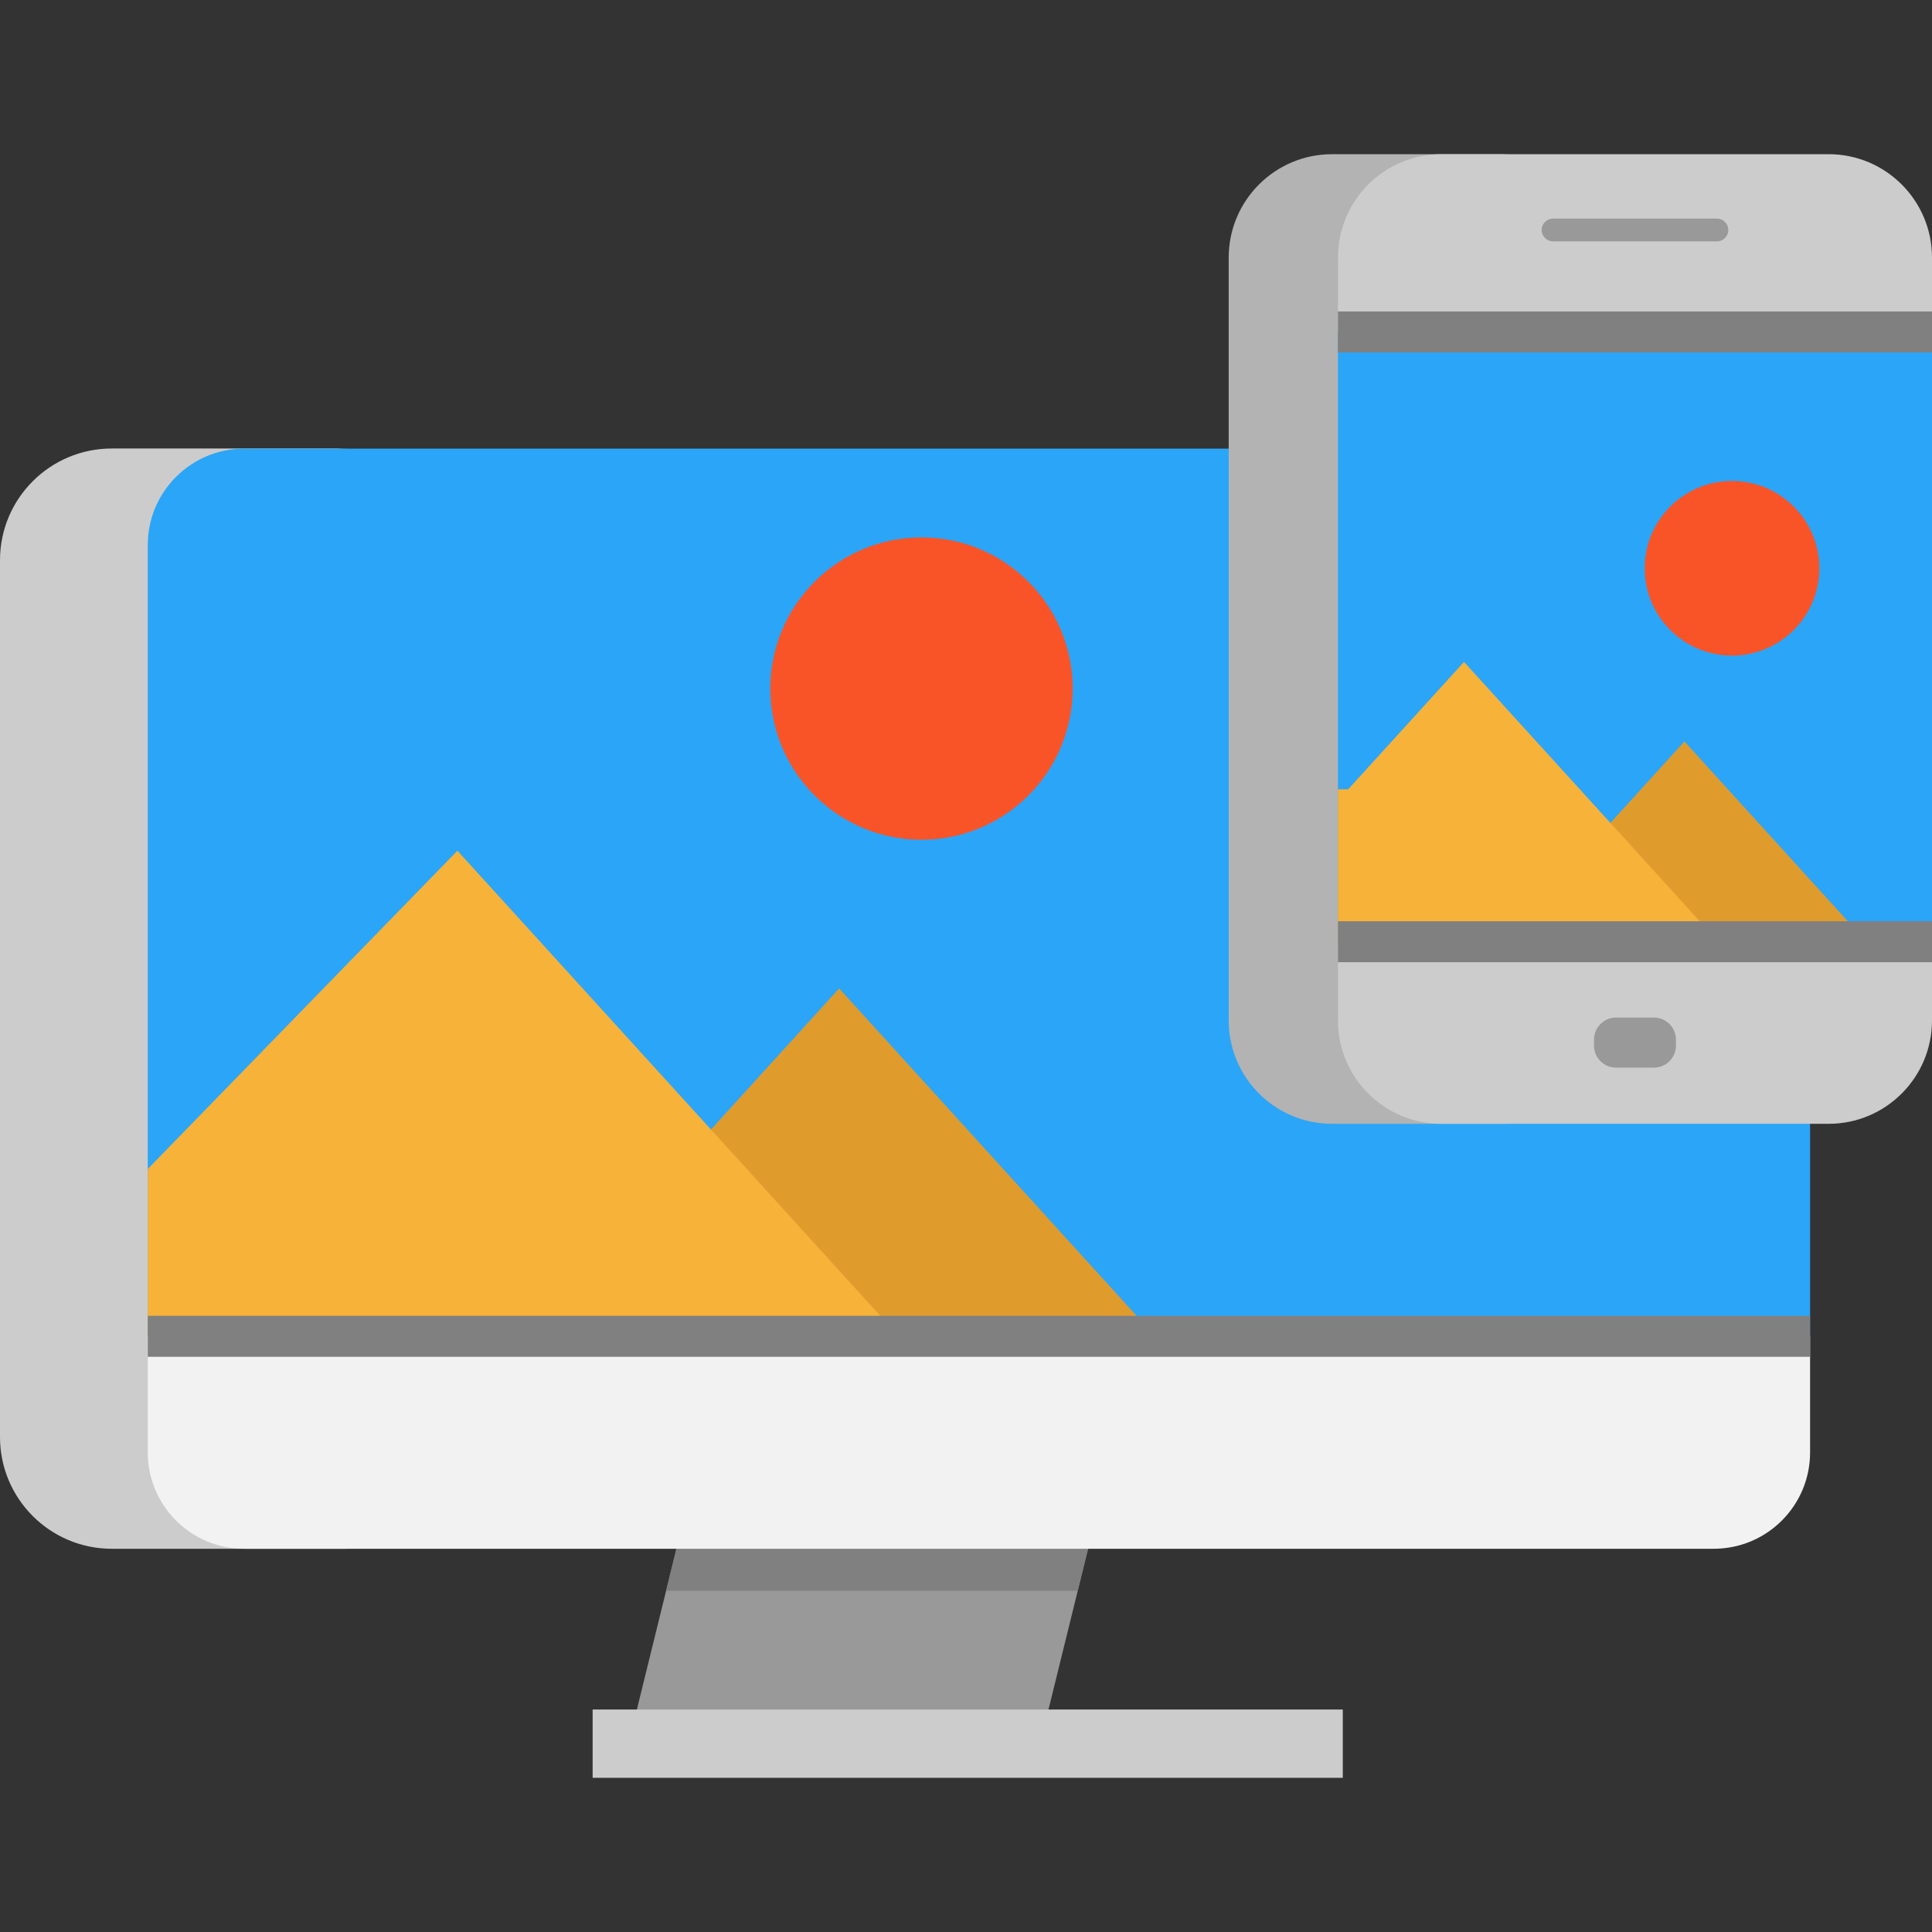 <svg xmlns="http://www.w3.org/2000/svg" xmlns:xlink="http://www.w3.org/1999/xlink" id="Layer_1" viewBox="0 0 512 512" xml:space="preserve"><rect x="0" y="0" width="512" height="512" fill="#333333" stroke="none"/><path style="fill:#CCCCCC;" d="M29.63,118.858h62.518c-14.103,0-25.552,11.437-25.552,25.552v165.378v44.349v30.764  c0,14.103,11.449,25.54,25.552,25.54H29.63C13.271,410.442,0,397.183,0,380.824V148.476C0,132.117,13.271,118.858,29.63,118.858z"></path><polygon style="fill:#999999;" points="290.16,403.071 285.612,421.565 275.188,463.899 166.102,463.899 176.526,421.565   181.074,403.071 "></polygon><polygon style="fill:#808080;" points="290.16,403.071 285.612,421.565 176.526,421.565 181.074,403.071 "></polygon><rect x="157.054" y="453.041" style="fill:#CCCCCC;" width="198.797" height="18.097"></rect><path style="fill:#2BA5F7;" d="M479.571,297.854V144.443c0-14.115-11.449-25.552-25.552-25.552h-8.964H325.617H262.28h-5.827H73.677  h-8.964c-14.103,0-25.552,11.437-25.552,25.552v165.378v44.349h217.291h223.119h0.121v-56.316L479.571,297.854L479.571,297.854z"></path><path style="fill:#F95428;" d="M244.207,142.42c22.126,0,40.054,17.94,40.054,40.066s-17.928,40.054-40.054,40.054  s-40.066-17.928-40.066-40.054S222.081,142.42,244.207,142.42z"></path><polygon style="fill:#E09B2D;" points="222.383,261.942 306.146,354.138 210.161,354.138 188.409,299.329 "></polygon><polygon style="fill:#F7B239;" points="188.409,299.329 238.223,354.138 39.161,354.138 39.161,309.789 121.223,225.447 "></polygon><path style="fill:#F2F2F2;" d="M479.692,354.138v30.764c0,14.103-11.437,25.54-25.552,25.54h-43.227H288.797H179.723H73.677h-8.964  c-14.103,0-25.552-11.437-25.552-25.54v-30.764h199.062h67.922H479.692z"></path><rect x="39.161" y="348.709" style="fill:#808080;" width="440.531" height="10.858"></rect><path style="fill:#B3B3B3;" d="M353.016,40.862h47.413c-15.129,0-27.398,12.269-27.398,27.398v19.713v121.199v40.392v20.859  c0,15.129,12.269,27.398,27.398,27.398h-47.413c-15.129,0-27.398-12.269-27.398-27.398V118.858V68.272  C325.617,53.132,337.887,40.862,353.016,40.862z"></path><g>	<path style="fill:#CCCCCC;" d="M512,68.26v19.713H354.572V68.26c0-15.129,12.27-27.398,27.398-27.398h73.677h28.954   C499.731,40.862,512,53.132,512,68.26z"></path>	<path style="fill:#CCCCCC;" d="M494.615,249.564H512v20.859c0,15.129-12.269,27.398-27.398,27.398h-4.91h-24.044H381.97   c-15.129,0-27.398-12.269-27.398-27.398v-20.859h100.81L494.615,249.564L494.615,249.564z"></path></g><path style="fill:#2BA5F7;" d="M512,87.973v161.59H354.572V87.973H512z"></path><polygon style="fill:#E09B2D;" points="446.394,196.492 494.615,249.564 409.224,249.564 426.777,218.088 "></polygon><polygon style="fill:#F7B239;" points="426.777,218.088 455.382,249.564 354.572,249.564 354.572,209.172 357.286,209.172   387.978,175.416 "></polygon><path style="fill:#F95428;" d="M459.001,127.46c12.776,0,23.139,10.363,23.139,23.139s-10.363,23.139-23.139,23.139  c-12.776,0-23.139-10.363-23.139-23.139C435.862,137.823,446.225,127.46,459.001,127.46z"></path><g>	<rect x="354.572" y="244.135" style="fill:#808080;" width="157.428" height="10.858"></rect>	<rect x="354.572" y="82.544" style="fill:#808080;" width="157.428" height="10.858"></rect></g><g>	<path style="fill:#999999;" d="M438.295,282.934h-10.019c-3.23,0-5.849-2.618-5.849-5.849v-1.574c0-3.23,2.618-5.849,5.849-5.849   h10.019c3.23,0,5.849,2.618,5.849,5.849v1.574C444.144,280.316,441.526,282.934,438.295,282.934z"></path>	<path style="fill:#999999;" d="M455.002,63.965H411.57c-1.666,0-3.016-1.35-3.016-3.016s1.35-3.016,3.016-3.016h43.432   c1.666,0,3.016,1.35,3.016,3.016S456.668,63.965,455.002,63.965z"></path></g></svg>